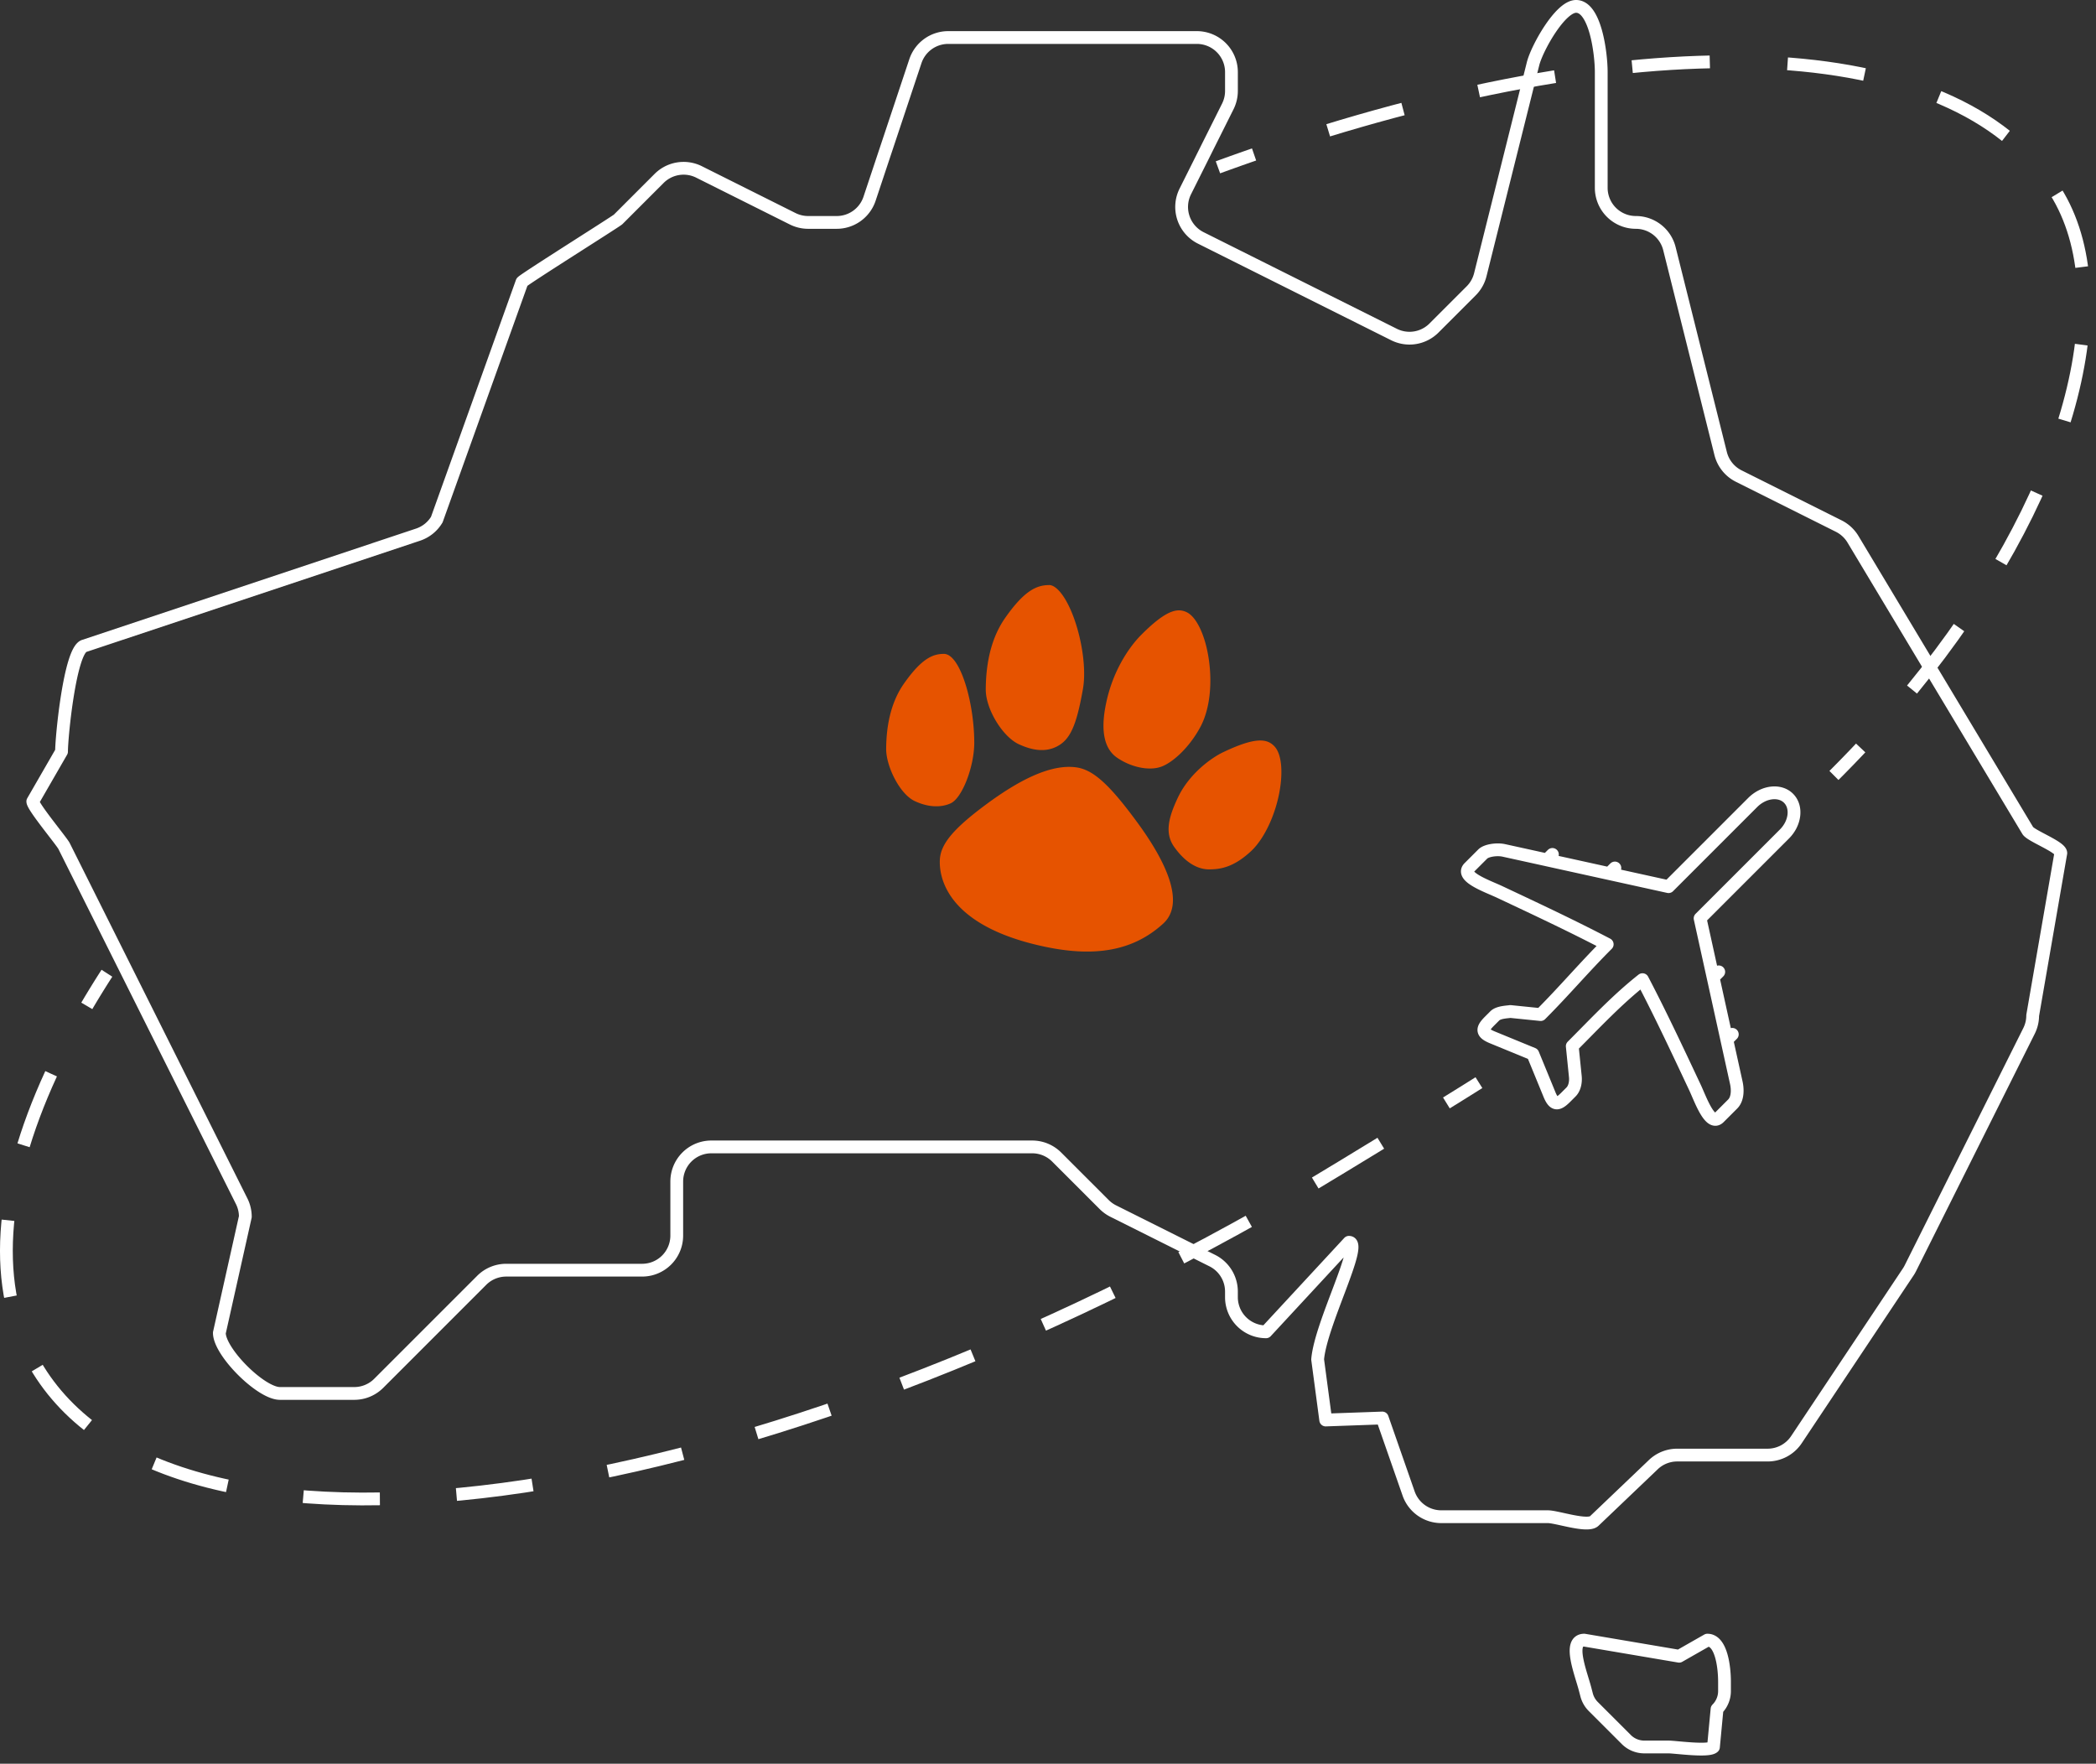 <?xml version="1.0" encoding="UTF-8"?> <svg xmlns="http://www.w3.org/2000/svg" width="246" height="207" viewBox="0 0 246 207"><rect x="0" y="0" width="246" height="207" fill="#333333" stroke="none"/><g fill="none" fill-rule="evenodd"><path stroke="#FFF" stroke-linejoin="round" stroke-width="1.5" d="M215.808 61.744l-11.738-5.869a4.059 4.059 0 0 1-2.124-2.649l-6.012-24.045a4.063 4.063 0 0 0-3.94-3.077 4.061 4.061 0 0 1-4.062-4.06V8.465c0-2.243-.71-7.716-2.955-7.716-1.863 0-4.596 4.923-5.048 6.731l-6.192 24.766a4.064 4.064 0 0 1-1.068 1.887l-4.368 4.368a4.062 4.062 0 0 1-4.689.761l-22.682-11.34a4.063 4.063 0 0 1-1.817-5.45l4.988-9.978a4.062 4.062 0 0 0 .43-1.816V8.466a4.062 4.062 0 0 0-4.063-4.062H111.29a4.063 4.063 0 0 0-3.854 2.777l-5.38 16.146a4.062 4.062 0 0 1-3.855 2.777h-3.347c-.63 0-1.253-.146-1.817-.428l-10.99-5.495a4.06 4.06 0 0 0-4.689.76l-4.81 4.81c-.235.235-11.115 7.066-11.286 7.351l-9.996 27.882a4.061 4.061 0 0 1-2.198 1.764L9.87 75.814c-1.659.553-2.647 10.646-2.647 12.394l-3.374 5.85c0 .628 3.39 4.676 3.672 5.241l20.843 41.685a4.07 4.07 0 0 1 .43 1.817l-3.049 13.632c0 2.244 4.867 7.11 7.11 7.11h8.723c1.077 0 2.11-.428 2.872-1.19l12.087-12.088a4.065 4.065 0 0 1 2.873-1.189h15.956a4.062 4.062 0 0 0 4.062-4.062v-6.343a4.063 4.063 0 0 1 4.062-4.063h37.657c1.077 0 2.11.43 2.872 1.191l5.578 5.577c.31.308.665.565 1.056.761l11.632 5.816a4.062 4.062 0 0 1 2.245 3.633v.661a4.062 4.062 0 0 0 4.062 4.062l9.728-10.506c1.748 0-3.32 9.534-3.674 13.747l.948 7.11 6.637-.236 3.074 8.808a4.062 4.062 0 0 0 3.854 2.778h12.507c1.077 0 4.69 1.263 5.451.501l6.858-6.544a4.059 4.059 0 0 1 2.873-1.19h10.61a4.06 4.06 0 0 0 3.38-1.809l13.121-19.682c.094-.14.178-.286.254-.437L238.138 121a4.063 4.063 0 0 0 .43-1.817l3.301-19.056c0-.736-3.502-2.019-3.88-2.65l-20.514-34.189a4.072 4.072 0 0 0-1.667-1.543zM186.032 198.222c-.494-1.883-2.046-5.706-.1-5.727l11.142 1.89 3.316-1.89c1.652 0 2.009 3.23 2.009 4.88v1.098c0 .793-.315 1.554-.876 2.114l-.421 4.449c-.561.562-4.474 0-5.267 0h-2.848a2.987 2.987 0 0 1-2.115-.876l-3.877-3.876a2.995 2.995 0 0 1-.778-1.356l-.185-.706z"></path><path stroke="#FFF" stroke-linecap="round" stroke-linejoin="round" stroke-width="1.5" d="M203.314 121.396l-.642.642 1.114 5.053c.18.82.167 1.888-.426 2.482l-.797.797-.797.796c-1.073 1.074-2.199-2.184-2.846-3.557-2.01-4.272-3.96-8.442-6.149-12.631-3.018 2.385-5.523 5.09-8.242 7.81l.361 3.559c.064.624-.062 1.37-.506 1.814l-.626.627c-.894.893-1.367.974-1.903-.332-.65-1.584-1.3-3.17-1.952-4.753l-4.753-1.952c-1.306-.536-1.225-1.008-.33-1.903l.626-.627c.444-.443 1.566-.451 1.813-.505l3.56.362c2.748-2.75 5.064-5.498 7.813-8.247-4.192-2.191-8.367-4.142-12.64-6.155-1.377-.647-4.638-1.772-3.563-2.847l.797-.797.796-.796c.43-.43 1.662-.607 2.481-.426 1.685.37 3.37.74 5.054 1.112l.642-.641m19.524 13.783l-.66.66 1.004 4.563.605 2.75m-13.802-19.504l6.961 1.532 2.471-2.472 2.472-2.471 2.472-2.473 2.472-2.472a4.035 4.035 0 0 1 1.056-.762 3.478 3.478 0 0 1 1.143-.346c.38-.044.752-.016 1.093.087.341.102.65.28.905.535.255.256.433.564.536.905.103.34.131.713.087 1.093-.045.38-.16.77-.346 1.144a4.02 4.02 0 0 1-.763 1.054l-2.474 2.475-2.474 2.473-2.474 2.474-2.473 2.474.923 4.19.606 2.752m-19.506-13.803l7.313 1.61.661-.66"></path><path stroke="#FFF" stroke-linejoin="round" stroke-width="1.5" d="M215.243 91.011a143.334 143.334 0 0 0 3.137-3.227"></path><path stroke="#FFF" stroke-dasharray="9.128,9.128" stroke-linejoin="round" stroke-width="1.5" d="M224.408 80.928c18.131-22.126 24.56-45.139 17.192-57.897-11.025-19.098-46.925-20.442-90.09-6.356"></path><path stroke="#FFF" stroke-linejoin="round" stroke-width="1.5" d="M147.186 18.13c-1.407.486-2.82.99-4.24 1.508M12.55 114.225a110.289 110.289 0 0 0-2.362 3.83"></path><path stroke="#FFF" stroke-dasharray="9.002,9.002" stroke-linejoin="round" stroke-width="1.5" d="M5.998 126.024c-6.088 13.213-7.097 25.083-1.88 34.118 15.664 27.13 81.524 18.43 147.103-19.431 2.51-1.45 9.155-5.492 14.705-8.903"></path><path stroke="#FFF" stroke-linejoin="round" stroke-width="1.5" d="M169.758 129.446a473.259 473.259 0 0 0 3.818-2.38"></path><path fill="#E65300" d="M133.539 96.603c-3.381-4.62-5.306-6.338-7.357-6.558a6.186 6.186 0 0 0-.701-.04c-2.56 0-5.778 1.462-9.805 4.452-3.745 2.782-5.251 4.574-5.366 6.389-.11 1.756.433 7.679 12.073 10.214 6.176 1.355 10.672.506 14.139-2.662 2.802-2.553-.076-7.822-2.983-11.795M149.586 87.606c-.85-.917-2.196-1.148-6.01.669-1.34.632-3.966 2.47-5.323 5.315-1.098 2.319-1.593 4.19-.44 5.812 1.227 1.722 2.639 2.633 4.09 2.633 1.359 0 2.894-.257 4.906-2.117 1.917-1.766 3.452-5.602 3.575-8.917.058-1.58-.228-2.785-.798-3.395M129.712 83.095c-.51 2.871-.047 4.828 1.376 5.818 1.643 1.141 3.785 1.592 5.21 1.069 1.218-.437 3.162-2.059 4.545-4.583 1.62-2.95 1.419-7.367.545-10.225-.516-1.685-1.264-2.886-2.055-3.293a2.06 2.06 0 0 0-.961-.246c-.978 0-2.282.715-4.463 2.911-.77.77-3.334 3.666-4.197 8.549M127.105 80.83c.582-3.348-.769-9.07-2.68-11.344-.318-.37-.795-.819-1.275-.819-1.484 0-2.929.65-5.164 3.835-1.506 2.14-2.276 4.97-2.29 8.42-.01 2.274 1.943 5.516 3.875 6.424 1.741.805 3.193.906 4.435.285 1.586-.79 2.337-2.442 3.1-6.8M110.785 76.742c-1.344 0-2.655.593-4.691 3.49-1.37 1.946-2.074 4.531-2.088 7.677-.007 1.997 1.568 5.276 3.355 6.111 2.207 1.03 3.72.506 4.265.238 1.322-.66 2.72-4.304 2.72-7.086 0-4.695-1.644-10.43-3.561-10.43"></path></g></svg> 